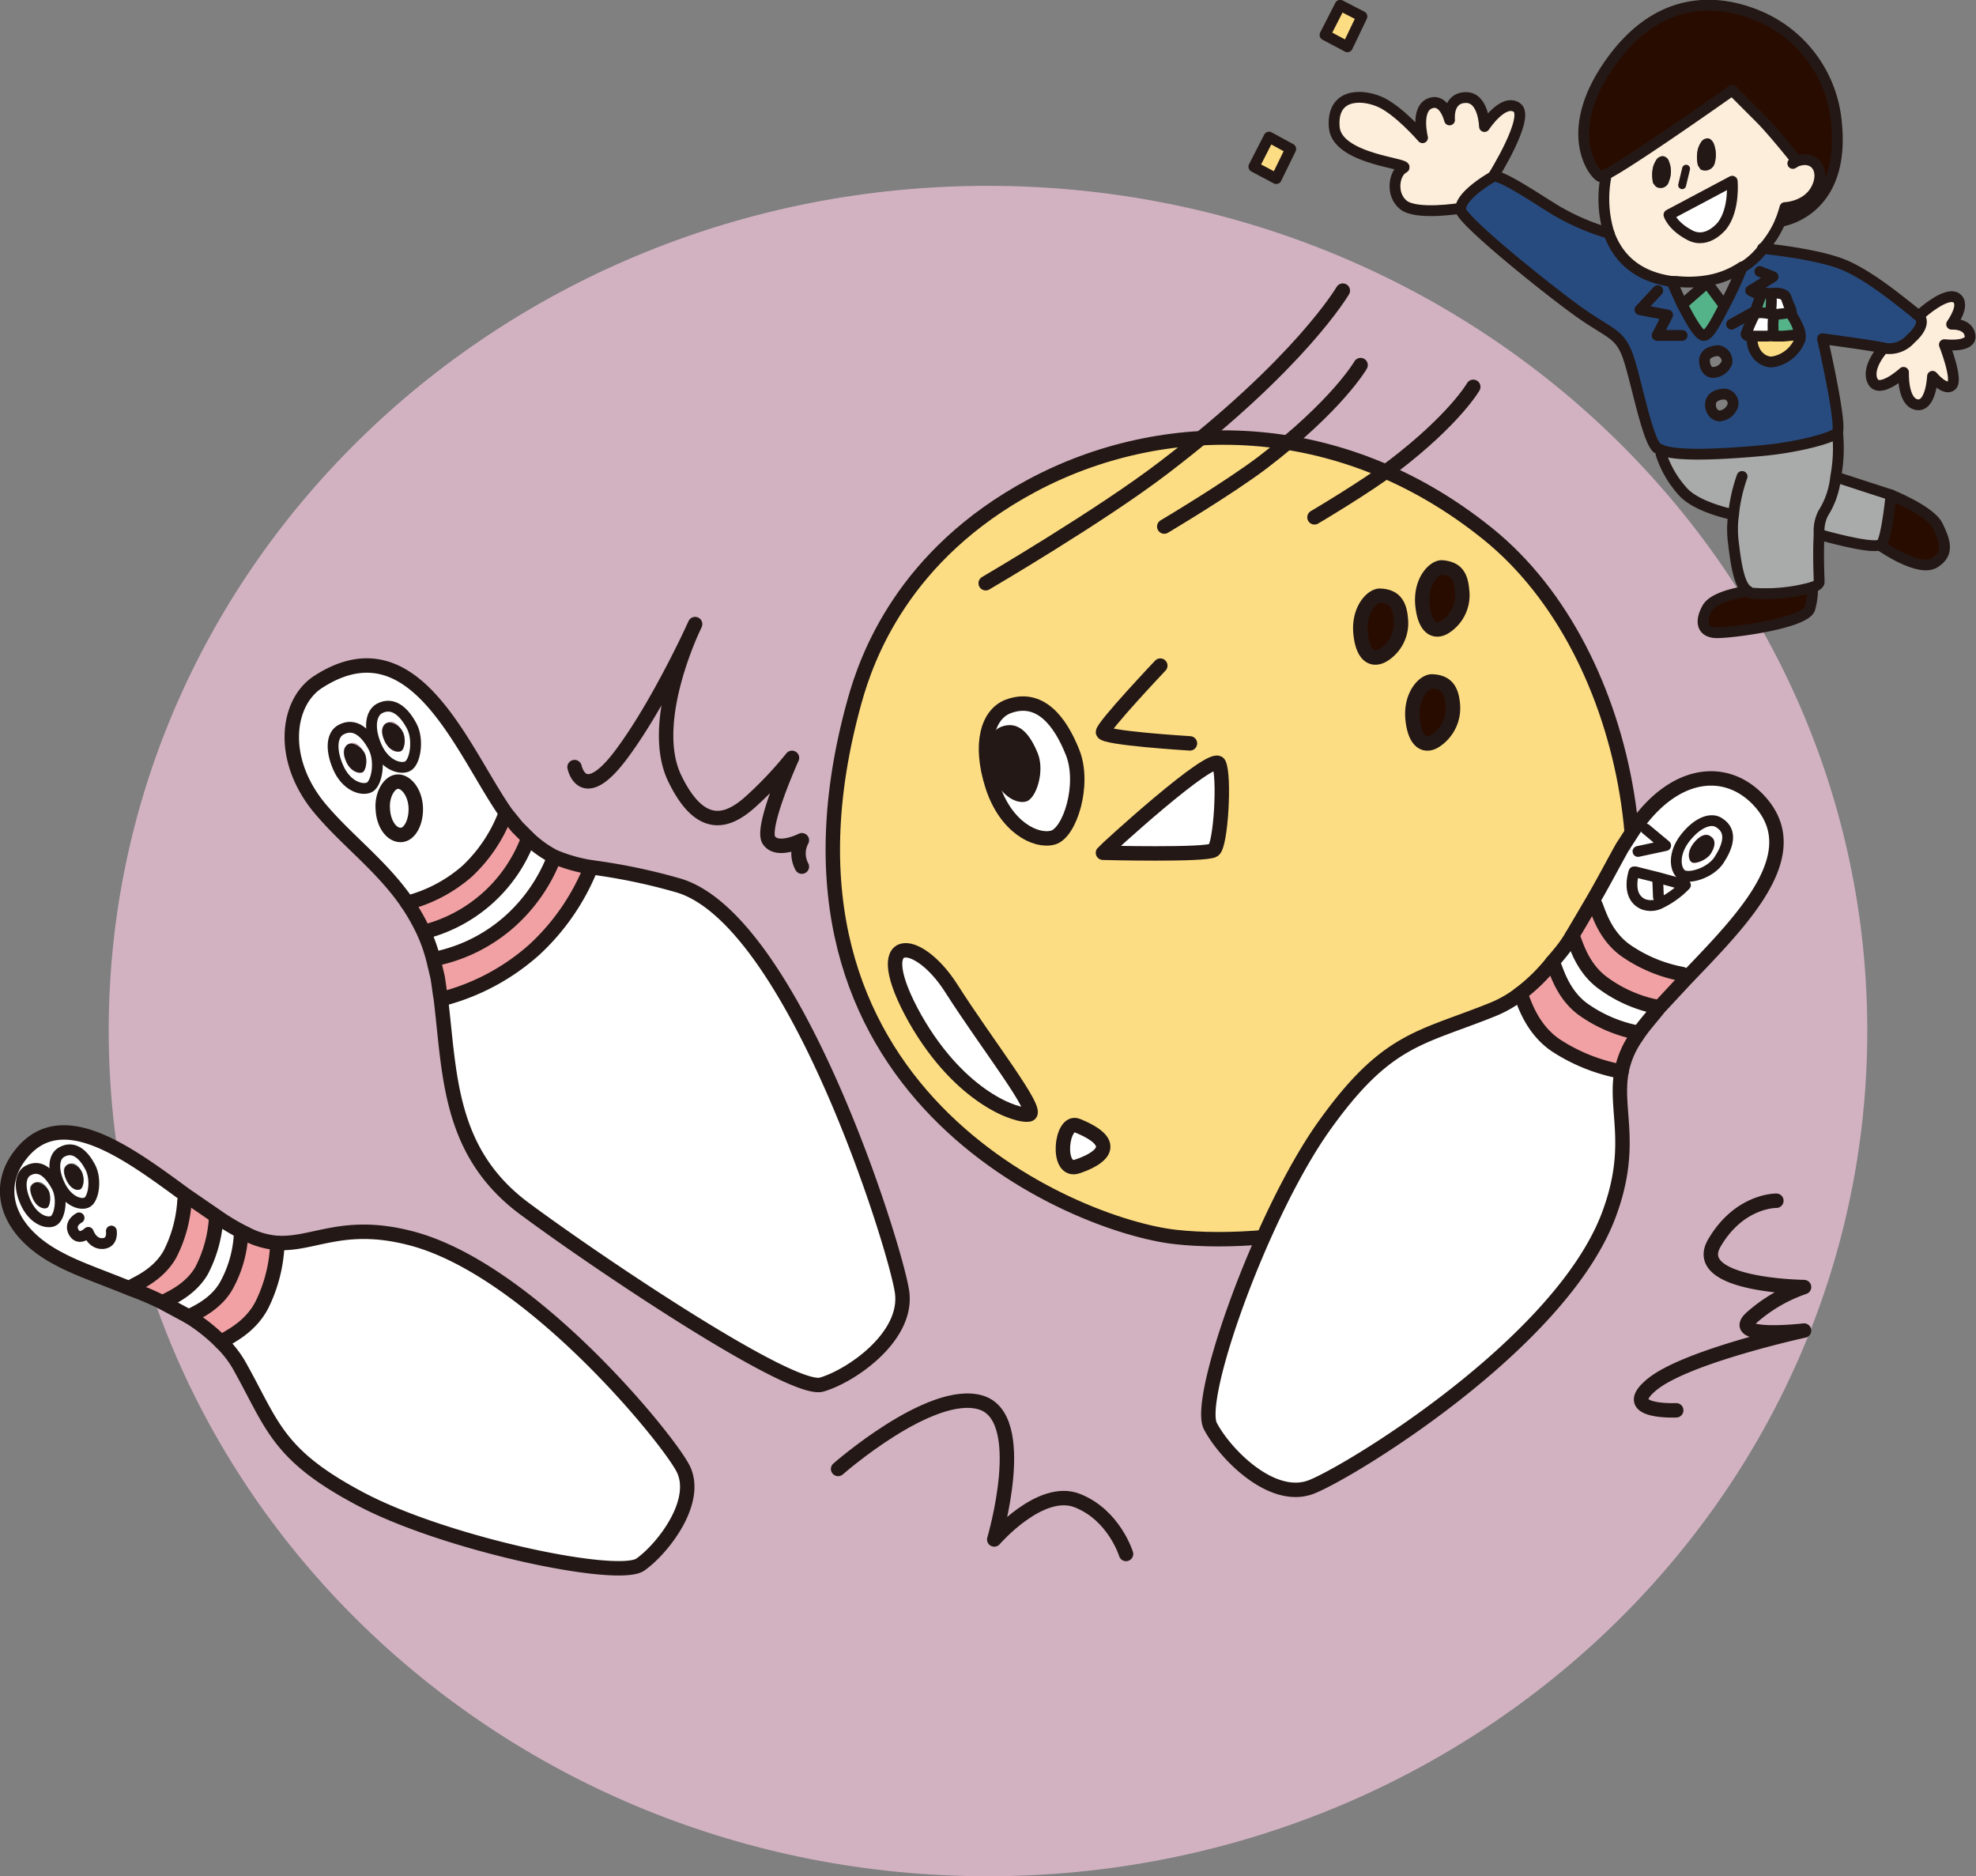 <svg xmlns="http://www.w3.org/2000/svg" viewBox="0 0 299.9 284.7">
  <rect x="0" y="0" width="299.9" height="284.7" fill="#808080" stroke="none"/>
  <defs>
    <style>
      .cls-1 {
        fill: #f6c8dd;
        opacity: 0.7;
      }

      .cls-2 {
        fill: #fdeddb;
      }

      .cls-15, .cls-3 {
        fill: #290c00;
      }

      .cls-4 {
        fill: #284b7f;
      }

      .cls-5 {
        fill: #a9aaaa;
      }

      .cls-12, .cls-6 {
        fill: #fddd83;
      }

      .cls-13, .cls-18, .cls-7 {
        fill: #fff;
      }

      .cls-17, .cls-8 {
        fill: #55b38a;
      }

      .cls-9 {
        fill: #231815;
      }

      .cls-10, .cls-11, .cls-14 {
        fill: none;
      }

      .cls-10, .cls-11, .cls-12, .cls-13, .cls-14, .cls-15, .cls-17, .cls-18 {
        stroke: #231815;
      }

      .cls-10, .cls-11, .cls-12, .cls-13, .cls-14, .cls-15 {
        stroke-linecap: round;
        stroke-linejoin: round;
      }

      .cls-10, .cls-17, .cls-18 {
        stroke-width: 1.64px;
      }

      .cls-11 {
        stroke-width: 1.2px;
      }

      .cls-12, .cls-13, .cls-14, .cls-15 {
        stroke-width: 2.19px;
      }

      .cls-16 {
        fill: #f1a1a3;
      }

      .cls-17, .cls-18 {
        stroke-miterlimit: 10;
      }
    </style>
  </defs>
  <g id="レイヤー_2" data-name="レイヤー 2">
    <g id="ボタン">
      <g>
        <path class="cls-1" d="M283.4,156.4c0,70.9-59.8,128.3-133.5,128.3S16.5,227.3,16.5,156.4,76.2,28.2,149.9,28.2,283.4,85.6,283.4,156.4Z"/>
        <g>
          <g>
            <g>
              <path class="cls-2" d="M299,50.9c.3,1.9-3.9,1.4-3.9,1.4s3.2,4.2,1.1,6.2-2.9-1.4-2.9-1.4-1,4.6-2.4,4.3-2-4.9-2-4.9-3.6,3.5-4.7,1.3,1.7-5,1.7-5a4.3,4.3,0,0,0,4.2-1.4c1.6-1.4,2.1-2.8,1.1-3.6a.5.5,0,0,1-.4-.3h.9s3.7-3.4,5.2-2.3-.7,4-.7,4S298.8,48.9,299,50.9Z"/>
              <path class="cls-3" d="M294.1,79.8c1.1,2.3,1.9,4.1-.5,5.6s-7.6-2.2-8.2-2.6h-.1l.3-.2c.8-1.2,1.4-7.4,1.4-7.4S293.1,77.5,294.1,79.8Z"/>
              <path class="cls-4" d="M291.2,47.8c1,.8.5,2.2-1.1,3.6a4.3,4.3,0,0,1-4.2,1.4c-1-.3-9.2-1.4-9.2-1.4s3.1,13.5,2.2,14.3-5.5,2.1-11.6,2.7-12.6.9-15-.1l-.7-.3c-1.6-1.4-3.5-11.6-4.6-14.4s-2.5-3.1-6.6-5.8-18-13.9-18.6-15.9v-.3c.1-1.9,4-4.2,4.9-4.8s6.1,3,9.5,5.1a35.5,35.5,0,0,0,8.1,3.5h0c1.2,3.3,3.8,6.5,9.5,7.3h0l1.5,3.3c1.2,2.3,2.6,4.9,3.4,4.9s1.9-2.2,3.1-4.5a56.6,56.6,0,0,0,2.7-5.8h0a11.2,11.2,0,0,0,3.2-2.9s8.2.5,12.6,2.6,8.9,5.9,10.6,7.2A.5.5,0,0,0,291.2,47.8Zm-18,3.7c.3-1.4-.9-3.7-2.9-3.7s-4.4.9-4.4,3.5,1.9,3.8,3.2,3.6A5.4,5.4,0,0,0,273.2,51.5ZM263,61.5a1.4,1.4,0,0,0-1.3-1.7c-.9,0-2.1.4-2.1,1.6s.9,1.8,1.5,1.7A2.3,2.3,0,0,0,263,61.5Zm-.9-6.5a1.6,1.6,0,0,0-1.4-1.8c-.9.1-2.1.4-2,1.7s.9,1.7,1.4,1.6A2.3,2.3,0,0,0,262.1,55Z"/>
              <path class="cls-5" d="M279,72.5l8,2.6s-.6,6.2-1.4,7.4l-.3.2c-1.6.6-9.2-1.6-9.2-1.6h0a6,6,0,0,1,.6-3.2,12.6,12.6,0,0,0,1.9-5.5Z"/>
              <path class="cls-5" d="M263.1,78.1s-5.2-1-7.5-3.3a15.7,15.7,0,0,1-3.5-5.9l.2-.6c2.4,1,9.4.6,15,.1s10.7-1.9,11.6-2.7a23.8,23.8,0,0,1-.3,6.7,12.6,12.6,0,0,1-1.9,5.5,6,6,0,0,0-.6,3.2c-.2,2.7.1,6.3,0,7.2s-.4.6-1,.8a26.2,26.2,0,0,1-9.2.9.9.9,0,0,1-.6-.3c-1.1-.7-1.7-2.9-2.2-7.2A16.2,16.2,0,0,1,263.1,78.1Z"/>
              <path class="cls-3" d="M278.6,17.6c2,14.7-8.4,16-8.4,16a20.1,20.1,0,0,0,.7-2.1s3.4-.1,4.8-2.9-.3-5.2-3.1-4.1v-.2s-3.5-4.4-5.5-6.4l-4.2-4.2s-18.5,13.1-20,13.1h0c-1-.4-6-6.8,1.6-17.4S261.3,0,267.1,2.5A19.4,19.4,0,0,1,278.6,17.6Z"/>
              <path class="cls-2" d="M272.6,24.5c2.8-1.1,4.4,1.6,3.1,4.1s-4.8,2.9-4.8,2.9a20.1,20.1,0,0,1-.7,2.1,15.2,15.2,0,0,1-2.6,4.1,11.2,11.2,0,0,1-3.2,2.9h0a13.3,13.3,0,0,1-5.4,2.1,17.4,17.4,0,0,1-4.6.1h-.7c-5.7-.8-8.3-4-9.5-7.3h0a17.9,17.9,0,0,1-.5-8.4l-.8-.2c1.5,0,20-13.1,20-13.1l4.2,4.2c2,2,5.5,6.4,5.5,6.4Zm-11.2,9.7c1.9-2.5,1.5-6.7,1.5-6.7l-9.6,5.1s.5,1.7,3.2,3.1S261.4,34.2,261.4,34.2Zm-1.2-9.3a4.7,4.7,0,0,0-.1-3.1c-.1-.3-.5-.8-.9-.8a1.2,1.2,0,0,0-1.1.7,3.6,3.6,0,0,0-.4.9,5.3,5.3,0,0,0,0,2.5l.4.6A1.5,1.5,0,0,0,260.2,24.9Zm-6.9,2.6a3.9,3.9,0,0,0,0-3,1.1,1.1,0,0,0-.9-.8,1.2,1.2,0,0,0-1.1.7,3.6,3.6,0,0,0-.4.9,5.3,5.3,0,0,0,0,2.5l.4.5A1.3,1.3,0,0,0,253.3,27.5Z"/>
              <path class="cls-3" d="M275.1,89.1a11.4,11.4,0,0,1-.4,3.2c-.6,2.3-12.2,3.8-14.3,3.7s-2.5-1.6-1.3-3.7,6.2-2.6,6.2-2.6a.9.9,0,0,0,.6.3A26.2,26.2,0,0,0,275.1,89.1Z"/>
              <path class="cls-6" d="M270.3,47.8c2,0,3.2,2.3,2.9,3.7a5.4,5.4,0,0,1-4.1,3.4c-1.3.2-3.1-1-3.2-3.6S268.4,47.9,270.3,47.8Z"/>
              <path class="cls-7" d="M262.9,27.5s.4,4.2-1.5,6.7c0,0-2.2,2.9-4.9,1.5s-3.2-3.1-3.2-3.1Z"/>
              <path class="cls-8" d="M259.1,42.9l2.6,3.5c-1.2,2.3-2.5,4.5-3.1,4.5s-2.2-2.6-3.4-4.9l.7-.3Z"/>
              <path class="cls-9" d="M260.1,21.8a4.7,4.7,0,0,1,.1,3.1,1.5,1.5,0,0,1-2.1.8l-.4-.6a5.3,5.3,0,0,1,0-2.5,3.6,3.6,0,0,1,.4-.9,1.2,1.2,0,0,1,1.1-.7C259.6,21,260,21.5,260.1,21.8Z"/>
              <path class="cls-9" d="M253.3,24.5a3.9,3.9,0,0,1,0,3,1.3,1.3,0,0,1-2,.8l-.4-.5a5.3,5.3,0,0,1,0-2.5,3.6,3.6,0,0,1,.4-.9,1.2,1.2,0,0,1,1.1-.7A1.1,1.1,0,0,1,253.3,24.5Z"/>
              <path class="cls-2" d="M230.2,16.3c2.2,1.5-3.6,10.5-3.6,10.5s-4.8,2.9-4.9,4.8c0,0-6.7,1.1-8.7-.5s-1.4-4.9,0-5.6-10.1-1.2-10.5-6.2,3.9-5.1,6.8-3.9,6.6,5.5,6.6,5.5-1.1-4.3,1.1-5.2,3,2.5,3,2.5-.4-3.3,2.4-3.4,2.9,4.4,2.9,4.4S228.1,14.9,230.2,16.3Z"/>
              <polygon class="cls-6" points="206.7 2.5 204.5 7.1 201.1 5.3 203.4 0.8 206.7 2.5"/>
              <polygon class="cls-6" points="195.9 22.6 193.7 27.1 190.3 25.3 192.6 20.8 195.9 22.6"/>
            </g>
            <g>
              <path class="cls-10" d="M264.4,40.6a11.2,11.2,0,0,0,3.2-2.9,15.2,15.2,0,0,0,2.6-4.1,20.1,20.1,0,0,0,.7-2.1s3.4-.1,4.8-2.9-.3-5.2-3.1-4.1l-.5.3"/>
              <path class="cls-10" d="M244.2,35.4c1.2,3.3,3.8,6.5,9.5,7.3h.7a17.4,17.4,0,0,0,4.6-.1,13.3,13.3,0,0,0,5.4-2.1"/>
              <path class="cls-10" d="M243.7,27a17.9,17.9,0,0,0,.5,8.4"/>
              <line class="cls-11" x1="255.9" y1="25.6" x2="255.3" y2="28.1"/>
              <path class="cls-10" d="M272.6,24.3s-3.5-4.4-5.5-6.4l-4.2-4.2s-18.5,13.1-20,13.1h0c-1-.4-6-6.8,1.6-17.4S261.3,0,267.1,2.5a19.4,19.4,0,0,1,11.5,15.1c2,14.7-8.4,16-8.4,16"/>
              <path class="cls-10" d="M253.3,32.6l9.6-5.1s.4,4.2-1.5,6.7c0,0-2.2,2.9-4.9,1.5S253.3,32.6,253.3,32.6Z"/>
              <path class="cls-10" d="M244.2,35.4h0a35.5,35.5,0,0,1-8.1-3.5c-3.4-2.1-8.6-5.6-9.5-5.1s-4.8,2.9-4.9,4.8v.3c.6,2,14.5,13.1,18.6,15.9s5.4,2.9,6.6,5.8,3,13,4.6,14.4l.7.3c2.4,1,9.4.6,15,.1s10.7-1.9,11.6-2.7-2.2-14.3-2.2-14.3,8.2,1.1,9.2,1.4a4.3,4.3,0,0,0,4.2-1.4c1.6-1.4,2.1-2.8,1.1-3.6a.5.5,0,0,1-.4-.3c-1.7-1.3-6.5-5.4-10.6-7.2s-12.6-2.6-12.6-2.6"/>
              <path class="cls-10" d="M253.7,42.7l1.5,3.3c1.2,2.3,2.6,4.9,3.4,4.9s1.9-2.2,3.1-4.5a56.6,56.6,0,0,0,2.7-5.8h0"/>
              <polyline class="cls-10" points="251.6 44.1 248.9 47 253.1 47.8 251.5 50.9 255.3 50.9"/>
              <polyline class="cls-10" points="255.9 45.7 259.1 42.9 261.7 46.4"/>
              <polyline class="cls-10" points="267.1 41.2 269.1 42 265.7 44.1 269.1 45.7 262.8 49.2"/>
              <path class="cls-10" d="M269.1,54.9a5.4,5.4,0,0,0,4.1-3.4c.3-1.4-.9-3.7-2.9-3.7s-4.4.9-4.4,3.5S267.8,55.1,269.1,54.9Z"/>
              <path class="cls-10" d="M260.1,56.5a2.3,2.3,0,0,0,2-1.5,1.6,1.6,0,0,0-1.4-1.8c-.9.1-2.1.4-2,1.7S259.6,56.6,260.1,56.5Z"/>
              <path class="cls-10" d="M261.1,63.1a2.3,2.3,0,0,0,1.9-1.6,1.4,1.4,0,0,0-1.3-1.7c-.9,0-2.1.4-2.1,1.6S260.5,63.2,261.1,63.1Z"/>
              <path class="cls-10" d="M264.4,72.3a24.4,24.4,0,0,0-1.3,5.8,16.2,16.2,0,0,0,0,4.4c.5,4.3,1.1,6.5,2.2,7.2a.9.9,0,0,0,.6.3,26.2,26.2,0,0,0,9.2-.9c.6-.2,1-.5,1-.8s-.2-4.5,0-7.2a6,6,0,0,1,.6-3.2,12.6,12.6,0,0,0,1.9-5.5,23.8,23.8,0,0,0,.3-6.7"/>
              <path class="cls-10" d="M285.9,52.8s-2.7,2.9-1.7,5,4.7-1.3,4.7-1.3-.2,4.5,2,4.9,2.4-4.3,2.4-4.3,1.9,2.3,2.9,1.4-1.1-6.2-1.1-6.2,4.2.5,3.9-1.4-2.8-1.7-2.8-1.7,2.2-3,.7-4-5.2,2.3-5.2,2.3"/>
              <path class="cls-10" d="M221.7,31.6s-6.7,1.1-8.7-.5-1.4-4.9,0-5.6-10.1-1.2-10.5-6.2,3.9-5.1,6.8-3.9,6.6,5.5,6.6,5.5-1.1-4.3,1.1-5.2,3,2.5,3,2.5-.4-3.3,2.4-3.4,2.9,4.4,2.9,4.4,2.8-4.3,4.9-2.9-3.6,10.5-3.6,10.5"/>
              <path class="cls-10" d="M252.1,68.9a15.7,15.7,0,0,0,3.5,5.9c2.3,2.3,7.5,3.3,7.5,3.3"/>
              <path class="cls-10" d="M276.1,81.1s7.6,2.2,9.2,1.6l.3-.2c.8-1.2,1.4-7.4,1.4-7.4l-8-2.6"/>
              <path class="cls-10" d="M265.3,89.7s-5.1.6-6.2,2.6-.8,3.6,1.3,3.7,13.7-1.4,14.3-3.7a11.4,11.4,0,0,0,.4-3.2"/>
              <path class="cls-10" d="M285.4,82.8h0c.6.4,5.9,4,8.2,2.6s1.6-3.3.5-5.6-7.1-4.7-7.1-4.7"/>
              <polygon class="cls-10" points="203.4 0.8 201.1 5.3 204.5 7.1 206.7 2.5 203.4 0.8"/>
              <polygon class="cls-10" points="192.6 20.8 190.3 25.3 193.7 27.1 195.9 22.6 192.6 20.8"/>
            </g>
          </g>
          <path class="cls-12" d="M129.7,106.4c1.8-6.5,7.3-22.2,26.9-32.7s46.5-11,69.2,7.3,28.9,59.6,14.1,81.9-46.2,26.5-61.5,24.8S113.2,165.7,129.7,106.4Z"/>
          <path class="cls-13" d="M153,107.2c-3.1,1.2-4.4,5.7-2.4,12s6.6,8.6,9.2,7.9,4.9-8.1,3-12.9S157.8,105.4,153,107.2Z"/>
          <path class="cls-9" d="M151.9,110.3c-1.7.7-2.5,3.2-1.4,6.8s3.8,5,5.3,4.5,2.8-4.6,1.7-7.3S154.7,109.2,151.9,110.3Z"/>
          <path class="cls-14" d="M176.1,101s-8.7,9.2-8.7,10.1,13.2,1.7,13.2,1.7"/>
          <path class="cls-13" d="M167.4,129.4c.2-.3,16.7-15.4,17.6-13.5s.3,12.3-.8,13.1S167.4,129.4,167.4,129.4Z"/>
          <path class="cls-15" d="M209.5,90.4c-1.2-.1-3.4,2.1-3,5.8s2.1,4.1,3.6,3.1a5.7,5.7,0,0,0,2.5-5.4C212.4,91.4,211.4,90.5,209.5,90.4Z"/>
          <path class="cls-15" d="M218.9,86.1c-1.2-.1-3.4,2.1-3,5.8s2.1,4.2,3.6,3.1a5.7,5.7,0,0,0,2.4-5.4C221.7,87.1,220.8,86.3,218.9,86.1Z"/>
          <path class="cls-15" d="M217.4,103.4c-1.2-.1-3.4,2.1-3,5.8s2.1,4.2,3.6,3.1a5.9,5.9,0,0,0,2.5-5.4C220.3,104.4,219.3,103.5,217.4,103.4Z"/>
          <path class="cls-14" d="M87.2,116.4s1.2,5.9,7-1.8,11.3-19.9,11.3-19.9-7.3,14.7-3.1,23.4,8.6,6.3,11.9,3.2a57.7,57.7,0,0,0,5.9-6.3s-4.8,10.6-3.5,12.5,5,0,5,0a4.2,4.2,0,0,0,0,4"/>
          <path class="cls-14" d="M127.2,222.9s14-12.3,21.6-10.1,2.1,20.8,2.1,20.8,7-8.1,12.6-5.9,7.4,8.1,7.4,8.1"/>
          <path class="cls-14" d="M254.4,214s-8.9.4-3.7-3.9,23.1-8.2,23.1-8.2-12,1.4-7.8-2.1a23.4,23.4,0,0,1,7.8-4.5s-17.4-.2-13.6-6.7,9.4-6.4,9.4-6.4"/>
          <path class="cls-14" d="M203.8,44.1s-6.4,11-27.1,26.8c-9.5,7.3-27.1,17.6-27.1,17.6"/>
          <path class="cls-14" d="M206.5,55.4s-3.5,6.1-14.9,14.8c-5.3,4-14.9,9.7-14.9,9.7"/>
          <path class="cls-14" d="M223.6,58.7s-2.8,4.9-12.1,12c-4.2,3.2-12,7.8-12,7.8"/>
          <g>
            <g>
              <path class="cls-7" d="M266.5,121c8.4,8.2-1.9,18.4-10.7,27.6l-.5-.8a22.1,22.1,0,0,1-8.6-3.6c-3.6-2.6-4.3-6.8-4.7-7.1l-.4-.2c1.7-2.9,3.2-5.8,4.6-8.3l2.4.6,4.2-.9-3-2.5-1.6-.3C254,117.2,261.5,116.2,266.5,121Zm-5.6,9.5c1.4-2,2.1-4.3.1-5.6s-3.3-.2-5.2,2.2-1.6,4.8-.6,5.6S259.6,132.5,260.9,130.5Zm-5.1,3.8-4-1.1-3.6-.9H248s-1.3,3.7,1.4,4.9a3.2,3.2,0,0,0,2.7-.2A13.3,13.3,0,0,0,255.8,134.3Z"/>
              <path class="cls-7" d="M261,124.9c2,1.3,1.3,3.6-.1,5.6s-4.7,3.1-5.7,2.2-1.3-3.1.6-5.6S259.8,124,261,124.9Zm-1.4,4.7c.6-.9,1-2.1,0-2.7s-1.6-.1-2.6,1.1-.8,2.3-.3,2.8S258.9,130.6,259.6,129.6Z"/>
              <path class="cls-9" d="M259.6,126.9c1,.6.6,1.8,0,2.7s-2.4,1.6-2.9,1.2-.6-1.6.3-2.8S259,126.4,259.6,126.9Z"/>
              <path class="cls-16" d="M255.3,147.8l.5.8-4,4.3h-.2a20.6,20.6,0,0,1-8.4-3.7c-3.5-2.6-4.2-6.8-4.6-7.1h0c1-1.7,2.1-3.4,3-5.1l.4.2c.4.3,1.1,4.5,4.7,7.1A22.1,22.1,0,0,0,255.3,147.8Z"/>
              <path class="cls-7" d="M251.8,133.2l4,1.1a13.3,13.3,0,0,1-3.7,2.7l-.4-.9v-2.5Z"/>
              <path class="cls-7" d="M252.8,128.3l-4.2.9-2.4-.6,2-3.1,1.6.3Z"/>
              <path class="cls-7" d="M251.7,136.1l.4.9a3.2,3.2,0,0,1-2.7.2c-2.7-1.2-1.4-4.9-1.4-4.9h.2l3.6.9-.2.4Z"/>
              <path class="cls-7" d="M251.6,152.8h.2c-1.1,1.4-2.2,2.6-3.1,3.9h-.1a21.2,21.2,0,0,1-8.4-3.6c-3.5-2.6-4.2-6.9-4.6-7.1,1.1-1.3,2-2.6,3-4h0c.4.3,1.1,4.5,4.6,7.1A20.6,20.6,0,0,0,251.6,152.8Z"/>
              <path class="cls-16" d="M248.6,156.7h.1l-.4.6a13.6,13.6,0,0,0-2.2,5.2h0a27.1,27.1,0,0,1-10-4c-4.1-2.8-5-7.5-5.4-7.8a27.8,27.8,0,0,0,4.9-4.8c.4.2,1.1,4.5,4.6,7.1A21.2,21.2,0,0,0,248.6,156.7Z"/>
              <path class="cls-7" d="M246.1,162.6h0c-1.1,6,2.1,11.4-2.1,22.2-7.6,19.3-38.9,38.5-44.9,40.8s-13.2-5.1-15.4-9.2,8.3-32.9,17.3-45.6,14.6-13.2,25.5-17.6a17.6,17.6,0,0,0,4.2-2.4c.4.3,1.3,5,5.4,7.8A27.1,27.1,0,0,0,246.1,162.6Z"/>
              <path class="cls-7" d="M136.9,196c1,6.8-7.7,12.6-12.2,14.1S92.2,193,79.6,183.4s-11.3-20.5-12.7-31.9h.5a33.6,33.6,0,0,0,13.7-7.4,34.4,34.4,0,0,0,8.6-12.5,89.4,89.4,0,0,1,13.4,2.8C120.5,139.8,135.8,189.3,136.9,196Z"/>
              <path class="cls-7" d="M103.6,222.7c2.7,5-3,12.2-6.4,14.7s-30.1-3.4-42.4-9.9S41.4,216.2,36.2,207a16.4,16.4,0,0,0-2.6-3.3c.2-.5,4.2-1.8,6.2-5.8a22.9,22.9,0,0,0,2.3-9.3h0c5.5.3,9.9-3.3,19.9-.8C80,192.2,100.8,217.7,103.6,222.7Z"/>
              <path class="cls-16" d="M84.1,130a24.3,24.3,0,0,0,5.6,1.6,34.4,34.4,0,0,1-8.6,12.5,33.6,33.6,0,0,1-13.7,7.4h-.5c-.2-1.1-.3-2.2-.5-3.3l-.6-2.5,1.1-.4a24.4,24.4,0,0,0,10.6-5.6,25.3,25.3,0,0,0,6.6-9.6Z"/>
              <path class="cls-7" d="M84.1,130h0a25.3,25.3,0,0,1-6.6,9.6,24.4,24.4,0,0,1-10.6,5.6l-1.1.4a24.1,24.1,0,0,0-1.5-4.3h.1a22.8,22.8,0,0,0,15.7-14v-.2A17,17,0,0,0,84.1,130Z"/>
              <path class="cls-16" d="M80.2,127.2v.2a22.8,22.8,0,0,1-15.7,14h-.1a31.4,31.4,0,0,0-2.5-4.4,22.3,22.3,0,0,0,9.1-4.8,23.2,23.2,0,0,0,5.7-8.4l.2-.4,1.7,2.1Z"/>
              <path class="cls-7" d="M76.8,123.4l-.2.4a23.2,23.2,0,0,1-5.7,8.4,22.3,22.3,0,0,1-9.1,4.8c-3.7-5.4-8.8-9.2-12.7-13.7-6.9-7.7-5.7-16.8-.7-19.9C63,94.1,70.2,114,76.8,123.4Zm-16,3.3c1.4-.1,2.4-2,2.3-4.2s-1.4-3.9-2.7-3.9-2.5,2-2.3,4.2S59.4,126.7,60.8,126.7Zm1-10.4c1.2-.5,1.8-4,.7-6.1s-2.8-3.8-4.9-2.7-1.7,2.9-.5,5.7S60.6,116.8,61.8,116.3ZM56,119.5c1.2-.5,1.8-4,.7-6.1s-2.8-3.8-4.9-2.7-1.7,2.9-.5,5.7S54.8,120,56,119.5Z"/>
              <path class="cls-7" d="M63.1,122.5c.1,2.2-.9,4.1-2.3,4.2s-2.6-1.7-2.7-3.9.9-4.1,2.3-4.2S63,120.3,63.1,122.5Z"/>
              <path class="cls-7" d="M62.5,110.2c1.1,2.1.5,5.6-.7,6.1s-3.4-.3-4.7-3.1-.8-5,.5-5.7S61.4,108.1,62.5,110.2ZM60.8,114c.6-.2.9-1.9.3-3s-1.4-1.9-2.4-1.3-.9,1.4-.3,2.8S60.2,114.3,60.8,114Z"/>
              <path class="cls-9" d="M61.1,111c.6,1.1.3,2.8-.3,3s-1.7-.1-2.4-1.5-.4-2.5.3-2.8S60.6,110,61.1,111Z"/>
              <path class="cls-7" d="M56.7,113.4c1.1,2.1.5,5.6-.7,6.1s-3.4-.3-4.7-3.1-.9-5,.5-5.7S55.6,111.3,56.7,113.4ZM55,117.2c.5-.2.9-1.9.3-3s-1.4-1.9-2.4-1.3-.9,1.4-.3,2.8S54.4,117.5,55,117.2Z"/>
              <path class="cls-9" d="M55.3,114.2c.6,1.1.2,2.8-.3,3s-1.7-.1-2.4-1.5-.4-2.5.3-2.8S54.7,113.2,55.3,114.2Z"/>
              <path class="cls-16" d="M42.1,188.6h0a22.9,22.9,0,0,1-2.3,9.3c-2,4-6,5.3-6.2,5.8a27.1,27.1,0,0,0-4.9-3.9c.2-.3,3.9-1.5,5.7-4.8a18.1,18.1,0,0,0,2.2-8h.1l.6.3A12.2,12.2,0,0,0,42.1,188.6Z"/>
              <path class="cls-7" d="M36.7,186.9h-.1a18.1,18.1,0,0,1-2.2,8c-1.8,3.3-5.5,4.5-5.7,4.8l-3.9-2.1h0c.2-.3,3.9-1.5,5.8-4.8a19.9,19.9,0,0,0,2.2-8v-.2A32.1,32.1,0,0,0,36.7,186.9Z"/>
              <path class="cls-16" d="M32.9,184.6v.2a19.9,19.9,0,0,1-2.2,8c-1.9,3.3-5.6,4.5-5.8,4.8h0a42.5,42.5,0,0,0-4.9-2.1l.2-.4c.2-.3,3.8-1.5,5.7-4.9a20.5,20.5,0,0,0,2.2-8.1v-.9Z"/>
              <path class="cls-7" d="M28.1,181.3v.9a20.5,20.5,0,0,1-2.2,8.1c-1.9,3.4-5.5,4.6-5.7,4.9l-.2.4c-4.1-1.7-8-3-10.8-4.5-8-4.1-9.9-10.6-6.2-15.6C9,167.2,19.1,174.7,28.1,181.3Zm-15,1.2c1-.4,1.6-3.5.6-5.4s-2.5-3.3-4.3-2.3-1.5,2.5-.4,4.9S12,182.9,13.1,182.5ZM8,185.3c1-.4,1.6-3.5.6-5.3s-2.4-3.4-4.3-2.4-1.5,2.5-.4,4.9S6.9,185.7,8,185.3Z"/>
              <path class="cls-7" d="M13.7,177.1c1,1.9.4,5-.6,5.4s-3-.3-4.1-2.8-.8-4.3.4-4.9S12.7,175.3,13.7,177.1Zm-1.6,3.4c.6-.2.8-1.7.3-2.7s-1.2-1.6-2.1-1.1-.7,1.2-.2,2.4S11.6,180.7,12.1,180.5Z"/>
              <path class="cls-9" d="M12.4,177.8c.5,1,.3,2.5-.3,2.7s-1.4-.2-2-1.4-.4-2.1.2-2.4S12,176.9,12.4,177.8Z"/>
              <path class="cls-7" d="M8.6,180c1,1.8.4,4.9-.6,5.3s-3-.3-4.1-2.8-.8-4.3.4-4.9S7.6,178.1,8.6,180Zm-1.5,3.3c.5-.2.7-1.7.3-2.6s-1.2-1.7-2.2-1.2-.7,1.2-.2,2.4S6.5,183.5,7.1,183.3Z"/>
              <path class="cls-9" d="M7.4,180.7c.4.9.2,2.4-.3,2.6s-1.5-.1-2.1-1.4-.4-2.1.2-2.4S6.9,179.8,7.4,180.7Z"/>
            </g>
            <g>
              <path class="cls-14" d="M76.8,123.4c-6.6-9.4-13.8-29.3-28.4-20-5,3.1-6.2,12.2.7,19.9,3.9,4.5,9,8.3,12.7,13.7a31.4,31.4,0,0,1,2.5,4.4,24.1,24.1,0,0,1,1.5,4.3l.6,2.5c.2,1.1.3,2.2.5,3.3,1.4,11.4,1.1,23.3,12.7,31.9s40.6,28,45.1,26.7,13.2-7.3,12.2-14.1-16.4-56.2-33.8-61.6a89.4,89.4,0,0,0-13.4-2.8,24.3,24.3,0,0,1-5.6-1.6,17,17,0,0,1-3.9-2.8l-1.7-1.7Z"/>
              <path class="cls-14" d="M255.8,148.6c8.8-9.2,19.1-19.4,10.7-27.6-5-4.8-12.5-3.8-18.3,4.5l-2,3.1c-1.4,2.5-2.9,5.4-4.6,8.3s-2,3.4-3,5.1-1.9,2.7-3,4a27.8,27.8,0,0,1-4.9,4.8,17.6,17.6,0,0,1-4.2,2.4c-10.9,4.4-16,4.3-25.5,17.6s-19.5,41.4-17.3,45.6,9.4,11.6,15.4,9.2,37.3-21.5,44.9-40.8c4.2-10.8,1-16.2,2.1-22.2a13.6,13.6,0,0,1,2.2-5.2l.4-.6c.9-1.3,2-2.5,3.1-3.9Z"/>
              <path class="cls-14" d="M230.7,150.8c.4.3,1.3,5,5.4,7.8a27.1,27.1,0,0,0,10,4"/>
              <path class="cls-14" d="M235.6,146c.4.2,1.1,4.5,4.6,7.1a21.2,21.2,0,0,0,8.4,3.6"/>
              <path class="cls-14" d="M238.6,142c.4.3,1.1,4.5,4.6,7.1a20.6,20.6,0,0,0,8.4,3.7"/>
              <path class="cls-14" d="M242,137.1c.4.3,1.1,4.5,4.7,7.1a22.1,22.1,0,0,0,8.6,3.6"/>
              <path class="cls-14" d="M28.1,181.3c-9-6.6-19.1-14.1-25.2-5.8-3.7,5-1.8,11.5,6.2,15.6,2.8,1.5,6.7,2.8,10.8,4.5a42.5,42.5,0,0,1,4.9,2.1l3.9,2.1a27.1,27.1,0,0,1,4.9,3.9,16.4,16.4,0,0,1,2.6,3.3c5.2,9.2,5.7,13.7,18.6,20.5s39,12.3,42.4,9.9,9.1-9.7,6.4-14.7S80,192.2,62,187.8c-10-2.5-14.4,1.1-19.9.8a12.2,12.2,0,0,1-4.8-1.4l-.6-.3a32.1,32.1,0,0,1-3.8-2.3Z"/>
              <path class="cls-14" d="M33.6,203.7c.2-.5,4.2-1.8,6.2-5.8a22.9,22.9,0,0,0,2.3-9.3"/>
              <path class="cls-14" d="M28.7,199.8c.2-.3,3.9-1.5,5.7-4.8a18.1,18.1,0,0,0,2.2-8"/>
              <path class="cls-14" d="M24.8,197.6c.2-.3,3.9-1.5,5.8-4.8a19.9,19.9,0,0,0,2.2-8"/>
              <path class="cls-14" d="M20.1,195.2c.2-.3,3.8-1.5,5.7-4.9a20.5,20.5,0,0,0,2.2-8.1"/>
              <path class="cls-14" d="M61.8,137a22.3,22.3,0,0,0,9.1-4.8,23.2,23.2,0,0,0,5.7-8.4"/>
              <path class="cls-14" d="M64.4,141.4a22.8,22.8,0,0,0,15.7-14"/>
              <path class="cls-14" d="M66.9,145.3a24.4,24.4,0,0,0,10.6-5.6,25.3,25.3,0,0,0,6.6-9.6"/>
              <path class="cls-14" d="M67.4,151.5a33.6,33.6,0,0,0,13.7-7.4,34.4,34.4,0,0,0,8.6-12.5h0"/>
              <path class="cls-10" d="M51.8,110.7c-1.4.7-1.7,2.9-.5,5.7s3.5,3.6,4.7,3.1,1.8-4,.7-6.1S53.9,109.6,51.8,110.7Z"/>
              <path class="cls-10" d="M57.6,107.5c-1.3.7-1.7,2.9-.5,5.7s3.5,3.6,4.7,3.1,1.8-4,.7-6.1S59.7,106.4,57.6,107.5Z"/>
              <path class="cls-10" d="M261,124.9c-1.2-.9-3.3-.2-5.2,2.2s-1.6,4.8-.6,5.6,4.4-.2,5.7-2.2S263,126.2,261,124.9Z"/>
              <path class="cls-10" d="M4.3,177.6c-1.2.6-1.5,2.5-.4,4.9s3,3.2,4.1,2.8,1.6-3.5.6-5.3S6.2,176.6,4.3,177.6Z"/>
              <path class="cls-10" d="M9.4,174.8c-1.2.6-1.5,2.5-.4,4.9s3,3.2,4.1,2.8,1.6-3.5.6-5.4S11.2,173.8,9.4,174.8Z"/>
              <path class="cls-14" d="M58.1,122.8c.1,2.2,1.3,3.9,2.7,3.9s2.4-2,2.3-4.2-1.4-3.9-2.7-3.9S57.9,120.6,58.1,122.8Z"/>
              <path class="cls-10" d="M12,184.8s-1.6.8-.8,2.2,2.2,0,2.2,0,.6,1.8,2.2,1.7,1.3-1.9,1.3-1.9"/>
              <polyline class="cls-10" points="249.8 125.8 252.8 128.3 248.6 129.2"/>
              <path class="cls-10" d="M248,132.3s-1.3,3.7,1.4,4.9a3.2,3.2,0,0,0,2.7-.2,13.3,13.3,0,0,0,3.7-2.7l-4-1.1-3.6-.9"/>
              <line class="cls-10" x1="251.6" y1="133.6" x2="251.7" y2="136.1"/>
            </g>
          </g>
          <path class="cls-13" d="M138.9,154.6c6.9,12.1,15.6,14.9,17.3,14.5s-6.6-10.9-11.8-19.1S131.5,141.4,138.9,154.6Z"/>
          <path class="cls-13" d="M163.5,170.8c-2.5-1-3.3,7.3,0,6.2S170.4,173.6,163.5,170.8Z"/>
          <g>
            <path class="cls-17" d="M269.8,46.8a4.3,4.3,0,0,0-.2-1.2c0-.3.1-.7-.2-.9a4.4,4.4,0,0,0-1.5-.2c-.3-.1-.5-.1-.6.2s-.7,1.8-.9,2.7a.8.8,0,0,0,.2.4h1.6a2.4,2.4,0,0,0,1.2,0C270.1,47.8,269.9,47.3,269.8,46.8Z"/>
            <path class="cls-18" d="M271.5,46.3c-.2-.5-.3-.9-.5-1.3s-1.2-.6-1.8-.5h-.1a.3.3,0,0,0-.3.3,10.8,10.8,0,0,1,0,1.8,2.2,2.2,0,0,0,.2,1.1c.1.2.4.2.6.2h2c.2,0,.4-.1.3-.2A2.8,2.8,0,0,0,271.5,46.3Z"/>
            <path class="cls-17" d="M268.7,49.8a3.6,3.6,0,0,1,.2-1.1c0-.3-.1-.8.2-.9s1.8-.2,2-.3.6,0,.8.3a7.7,7.7,0,0,1,1.2,2.6c0,.2-.1.4-.3.4l-2.1.2h-1.5C268.2,50.9,268.6,50.4,268.7,49.8Z"/>
            <path class="cls-18" d="M265,50.7c0,.1.2.3.5.3h2.6c.3,0,.7,0,.8-.2a2.2,2.2,0,0,0,.2-1.1,10.9,10.9,0,0,1,.1-1.8c0-.2-.3-.3-.5-.3h-.1c-.8-.1-2.1-.4-2.4.3A23.6,23.6,0,0,0,265,50.7Z"/>
          </g>
        </g>
      </g>
    </g>
  </g>
</svg>
